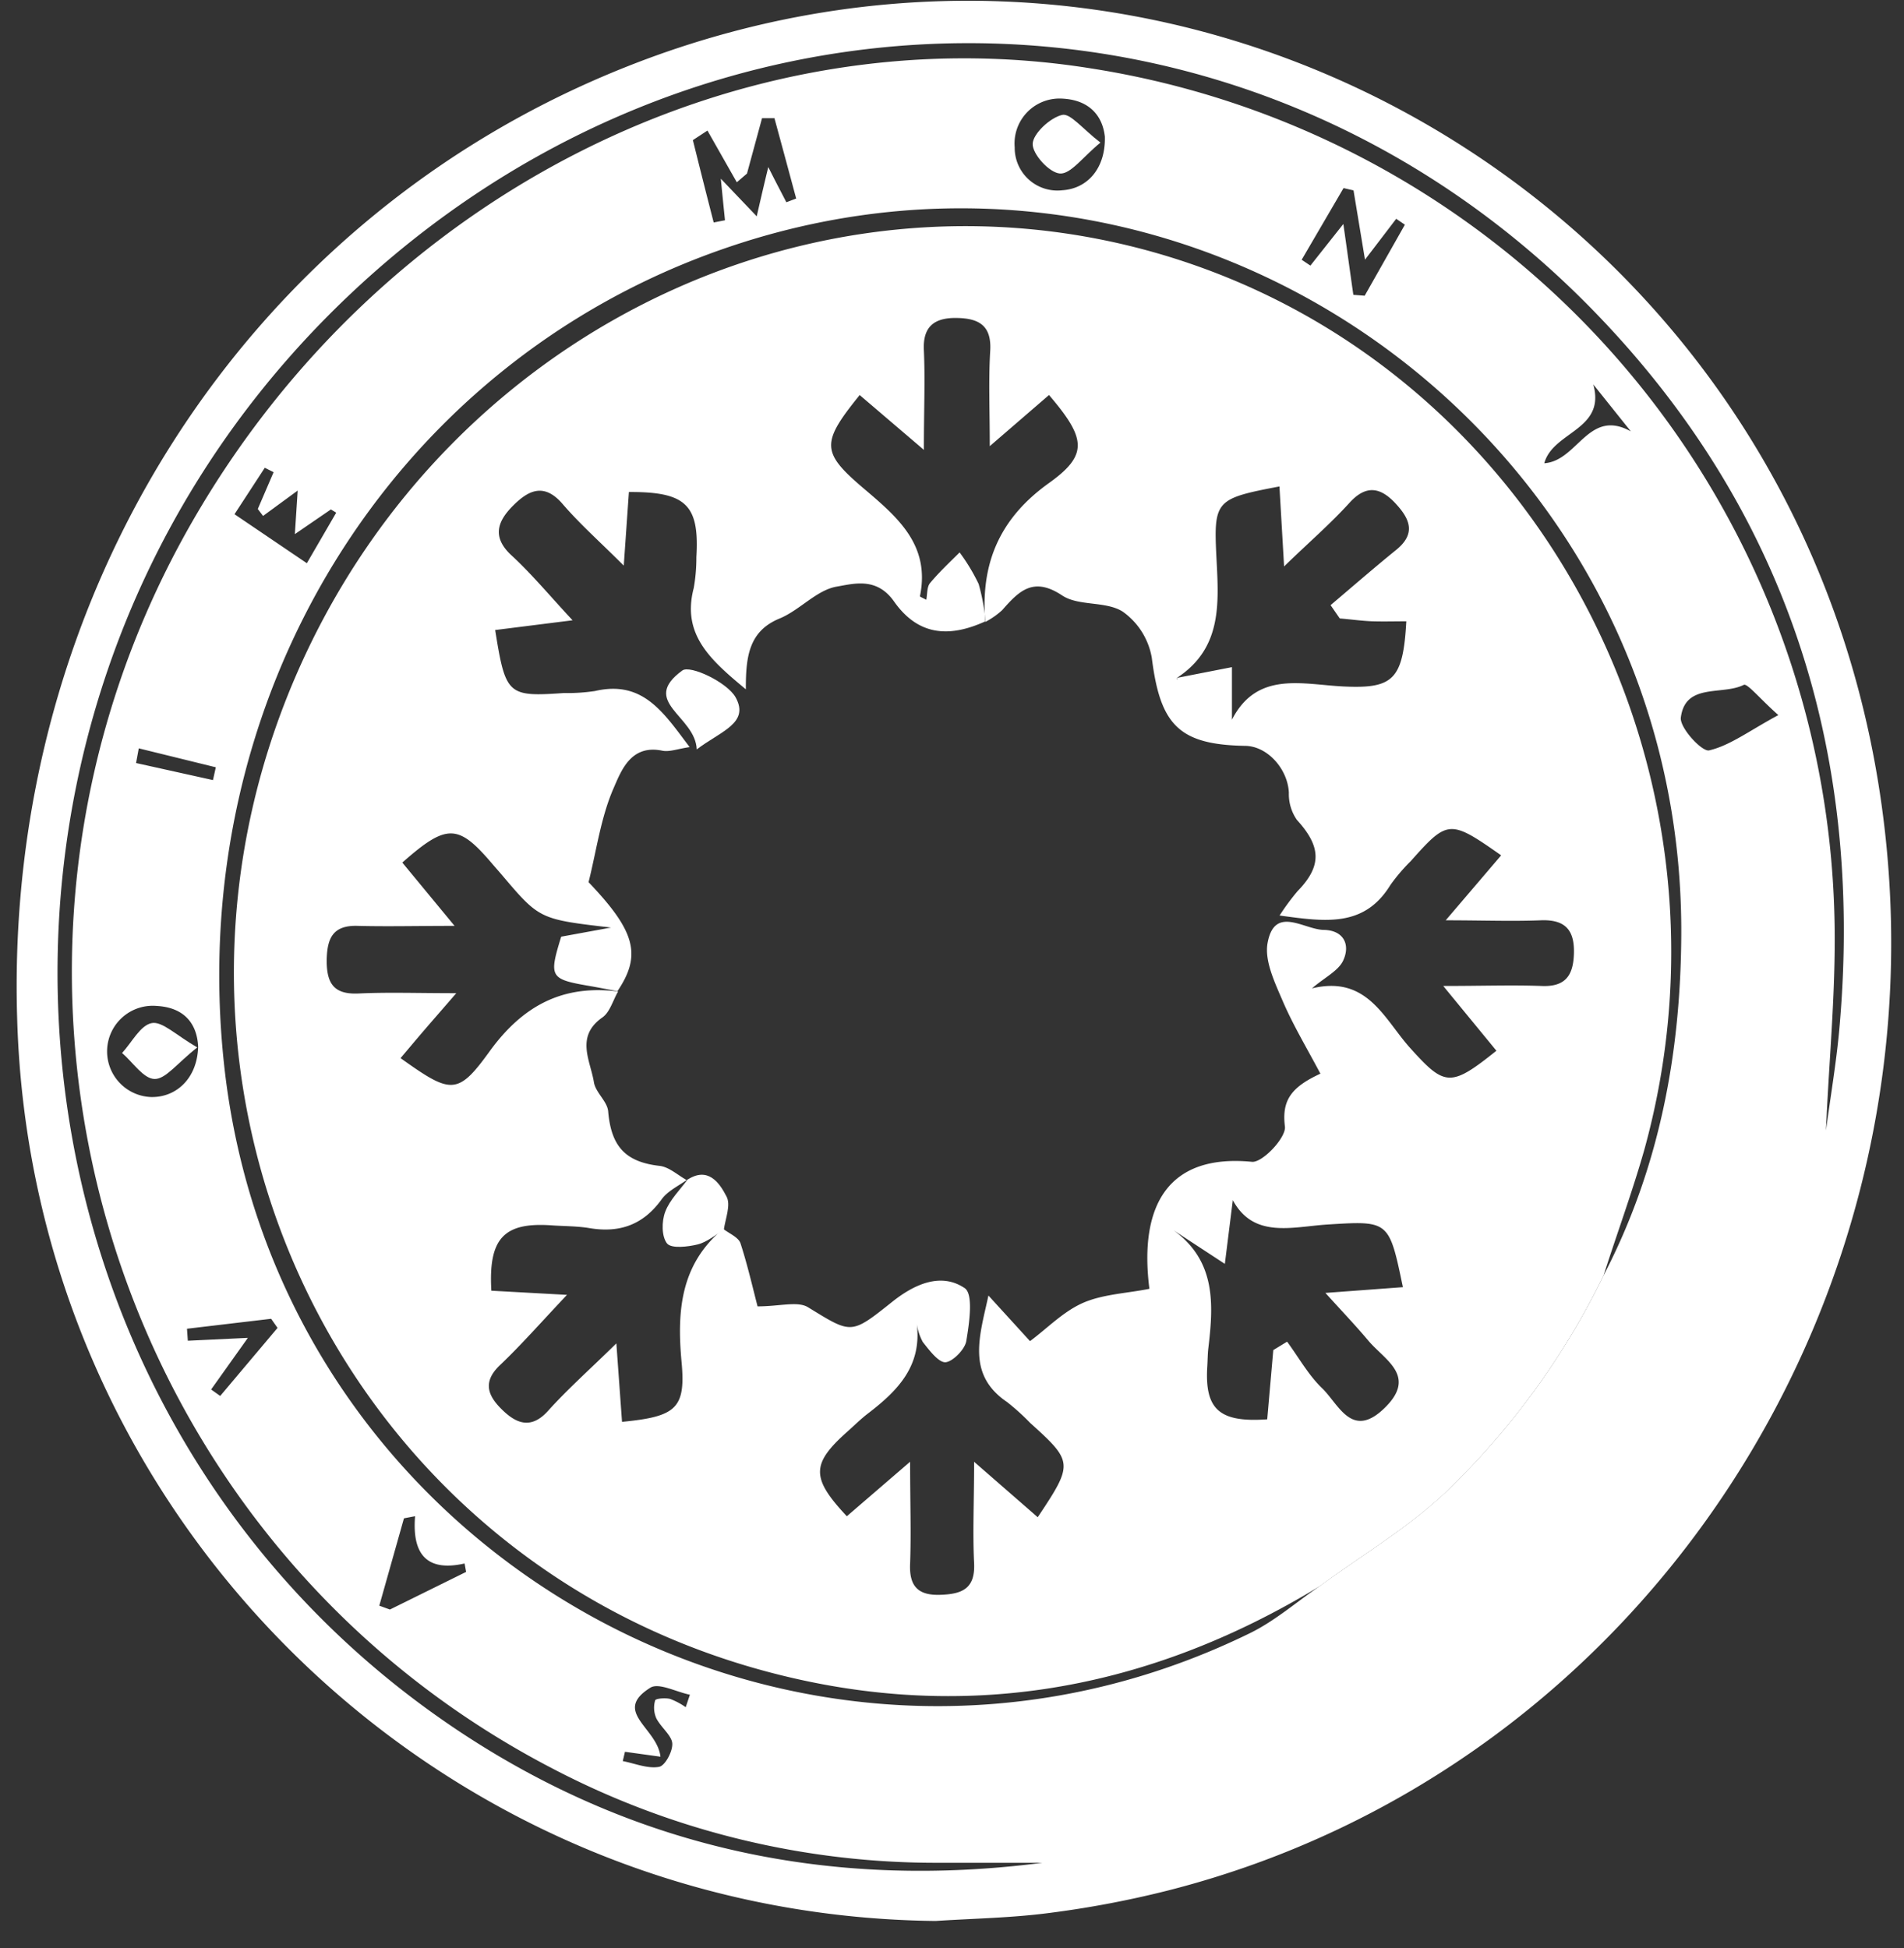 <svg xmlns="http://www.w3.org/2000/svg" width="43" height="44" viewBox="0 0 43 44"><rect x="0" y="0" width="43" height="44" fill="#333333" stroke="none"/><g><g><path fill="#fff" d="M4.874 17.33l-.064.289-1.737-.385.061-.332zm31.109-8.647l.848 1.06c-.958-.531-1.199.669-1.955.72.198-.722 1.395-.747 1.107-1.78zM14.916 39.677c-.072-.654-1.095-1.014-.231-1.557.189-.122.583.094.896.157l-.095.282a1.55 1.55 0 0 0-.355-.188c-.108-.025-.321-.01-.335.034a.591.591 0 0 0 .025.402c.101.202.346.388.361.565.016.177-.16.509-.297.534-.257.047-.546-.077-.82-.13l.049-.21.802.111zM4.242 30.282l-.019-.271 1.9-.225.145.206-1.295 1.537-.205-.146.83-1.166zM5.98 10.565l.199.1-.357.831.119.157.782-.573-.064.984.814-.558.12.073-.663 1.142-1.634-1.107zm3.394 23.683c-.068.842.253 1.261 1.118 1.065l.035.19-1.721.85-.24-.087.557-1.973.246-.047zm20.968-30l.226.052.259 1.565.705-.923.196.133-.908 1.604-.256-.02c-.07-.484-.136-.974-.226-1.6l-.744.94-.197-.132.945-1.618zM4.475 23.644c-.02.696-.477 1.14-1.054 1.134a1.031 1.031 0 1 1 .126-2.057c.639.037.906.427.928.923zM24.952 3.085c.019.712-.388 1.176-.96 1.212a.964.964 0 0 1-1.076-.968 1.015 1.015 0 0 1 1.04-1.103c.617.017.941.363.996.859zm15.21 13.066c-.659.355-1.09.687-1.562.797-.16.04-.67-.512-.64-.742.102-.789.934-.495 1.42-.737.078-.044.363.311.782.682zM17.09 4.886l-.811-.85c.034.352.064.646.094.939l-.255.05c-.16-.62-.316-1.24-.47-1.86l.329-.216.663 1.168.23-.197.34-1.251h.28c.164.603.328 1.208.491 1.815l-.222.084c-.125-.243-.252-.482-.408-.795-.093.383-.163.685-.261 1.113zm6.454 37.187c-4.727.61-9.133-.307-13.114-2.93C-.37 32.02-1.84 16.505 7.364 7.177 15.433-.987 28.008-1.124 35.93 6.96c4.377 4.467 6.147 9.934 5.621 16.15-.067.827-.21 1.642-.313 2.424.068-1.652.246-3.346.185-5.032a19.871 19.871 0 0 0-16.77-18.955C16.747.275 8.601 4.377 4.347 11.773c-5.769 10.028-2.058 22.89 8.144 28.178a18.674 18.674 0 0 0 8.728 2.122zm4.684-5.186C18.178 41.804 6.265 35.19 5.06 24.04 4.17 15.796 8.816 8.214 16.368 5.61 26.977 1.943 38.025 9.877 37.97 21.113c-.014 2.699-.5 5.28-1.753 7.69a17.188 17.188 0 0 1-3.573 4.904c-.848.804-1.883 1.414-2.832 2.112-.528.36-1.017.791-1.584 1.068zm-7.099 6.5c.858-.056 1.722-.069 2.571-.181a22.702 22.702 0 0 0 2.685-.509c10.793-2.75 17.776-13.531 16.07-24.786C40.427 4.516 26.682-3.457 14.165 1.501 5.55 4.912.102 13.418.387 22.984c.31 11.27 9.47 20.28 20.742 20.403z"/></g><g><path fill="#fff" d="M27.842 27.102v.005l-.003-.005zm0 .005c.474.877 1.345.6 2.15.549 1.378-.085 1.378-.088 1.691 1.416l-1.75.13c.378.418.686.74.972 1.081.373.44 1.105.796.365 1.518-.74.721-1.033-.08-1.408-.443-.313-.3-.532-.7-.794-1.055l-.312.19-.137 1.564c-1.087.077-1.416-.227-1.353-1.206.008-.131.008-.261.022-.391.119-.995.178-1.973-.782-2.671l1.156.757.18-1.44zm2.413-13.139c.251.02.502.057.75.065.25.007.5 0 .755 0-.072 1.315-.294 1.524-1.408 1.472-.94-.044-1.96-.36-2.53.75v-1.187l-1.243.243c.008.084-.017.01 0 0 1.047-.685.942-1.726.89-2.774-.06-1.238.004-1.279 1.426-1.55L29 12.794c.54-.527 1.04-.956 1.479-1.44.382-.42.707-.338 1.034.013.327.35.473.682.022 1.05-.502.407-.99.832-1.485 1.251l.207.3zM15.507 26.653c-.203-.113-.396-.295-.608-.32-.771-.087-1.097-.437-1.164-1.232-.019-.225-.285-.426-.322-.657-.08-.493-.423-1.031.19-1.463.171-.118.24-.388.356-.587-1.257-.161-2.161.327-2.906 1.358-.72.997-.873.955-2.007.147.184-.217.366-.435.546-.644.18-.21.363-.418.713-.823-.885 0-1.546-.024-2.204.007-.559.027-.723-.223-.723-.744.008-.496.131-.803.705-.783.667.017 1.337 0 2.183 0l-1.18-1.43c1.011-.892 1.265-.878 2.047.047.069.08.138.157.205.236.846.997.846.997 2.461 1.185l-1.125.206c-.283.919-.256.96.656 1.116.206.036.41.077.615.114.55-.815.405-1.353-.653-2.461.179-.714.276-1.454.56-2.11.177-.406.393-1.007 1.105-.86.16.033.341-.04.618-.081-.587-.775-1.051-1.52-2.139-1.266-.232.034-.466.05-.7.045-1.27.088-1.318.047-1.553-1.423l1.748-.22c-.515-.553-.92-1.043-1.377-1.464-.457-.42-.313-.78.036-1.128.349-.349.7-.518 1.115-.036.39.454.84.851 1.382 1.393l.116-1.662c1.295-.008 1.594.294 1.524 1.47.001.234-.019.469-.06.7-.274 1.051.376 1.621 1.177 2.286-.002-.73.064-1.311.759-1.598.457-.187.837-.644 1.295-.722.387-.066.902-.22 1.293.336.533.757 1.222.832 2.06.45l.002.012c.137-.072.264-.16.379-.265.378-.43.702-.768 1.356-.333.37.246.983.123 1.364.363.35.246.586.621.66 1.042.19 1.522.613 1.967 2.116 1.992.5.01.956.525.98 1.06-.007.219.057.433.181.612.552.607.568 1.042.011 1.614-.145.173-.28.356-.402.546 1.022.137 1.909.28 2.503-.69.137-.192.29-.371.457-.536.839-.943.883-.948 2.044-.133l-1.252 1.467c.83 0 1.488.026 2.142 0 .537-.022.764.2.754.73-.01.5-.177.78-.738.753-.664-.024-1.329 0-2.214 0l1.201 1.463c-1.04.834-1.167.806-1.95-.064-.584-.648-.965-1.648-2.216-1.344.29-.25.593-.393.704-.626.169-.359.015-.687-.437-.695-.452-.008-1.112-.563-1.269.296-.073.403.163.892.34 1.306.236.55.55 1.072.853 1.645-.66.305-.874.602-.802 1.19.038.248-.508.825-.744.801-1.89-.184-2.555.98-2.316 2.868-.493.1-1.039.12-1.488.313-.45.194-.815.576-1.208.869l-.939-1.03c-.195.903-.505 1.78.42 2.405.184.145.358.302.52.47.975.88.982.92.173 2.132l-1.437-1.252c0 .906-.034 1.598 0 2.286.029.584-.273.704-.773.719-.499.014-.696-.2-.672-.708.025-.69 0-1.381 0-2.298l-1.429 1.231c-.813-.867-.806-1.183.014-1.913.157-.14.305-.287.47-.413.663-.509 1.217-1.067 1.095-2.024.02.145.067.285.136.414.145.184.357.467.513.458.157-.01.438-.286.47-.479.067-.402.164-1.059-.036-1.195-.546-.368-1.154-.077-1.642.313-.935.745-.909.723-1.896.119-.235-.144-.635-.02-1.14-.02-.116-.448-.23-.946-.386-1.426-.047-.136-.256-.22-.39-.325-.963.8-1.048 1.852-.94 3.011.097 1.049-.128 1.23-1.345 1.348l-.128-1.772c-.603.592-1.102 1.033-1.542 1.523-.396.44-.737.274-1.051-.038-.315-.311-.429-.62-.036-.993.487-.463.93-.97 1.514-1.588l-1.708-.094c-.069-1.183.283-1.552 1.363-1.476.286.02.576.016.856.063.679.113 1.21-.075 1.625-.648.13-.185.367-.297.566-.438zM22.24 13.87a4.643 4.643 0 0 0-.138-.68 4.301 4.301 0 0 0-.43-.713c-.226.225-.464.447-.669.694-.07.085-.058.24-.084.376-.072-.04-.143-.067-.143-.08.241-1.175-.525-1.8-1.294-2.455-.94-.802-.934-1.017-.067-2.089l1.45 1.238c0-.914.03-1.58 0-2.247-.03-.562.262-.743.753-.732.492.01.78.172.745.745-.04.662-.01 1.328-.01 2.15l1.338-1.155c.84.984.894 1.352-.012 1.996-1.063.765-1.495 1.727-1.439 2.952zm.018.162l-.007.003a4.922 4.922 0 0 1-.01-.165l.017.162zm13.958 14.772c.3-.937.642-1.865.913-2.813 2.322-8.354-2.136-17.166-10.096-19.983C19.042 3.18 10.16 7.22 6.681 15.265c-3.966 9.179.825 19.654 10.305 22.397 4.52 1.306 8.816.605 12.83-1.843.955-.704 1.984-1.308 2.832-2.113 1.471-1.41 2.68-3.07 3.57-4.903z"/></g><g><path fill="#fff" d="M16.346 27.781c-.195.113-.38.274-.59.326-.21.051-.586.1-.69-.02-.126-.157-.125-.501-.043-.716.103-.275.34-.502.52-.75l-.027.03c.469-.312.73.058.89.37.106.192-.025.504-.06.76z"/></g><g><path fill="#fff" d="M24.853 3.22c-.406.333-.67.713-.913.699-.243-.014-.626-.441-.618-.67.007-.228.39-.59.666-.654.182-.044.468.322.865.626z"/></g><g><path fill="#fff" d="M4.455 23.657c-.457.36-.714.718-.964.713-.25-.004-.49-.377-.734-.587.22-.239.412-.625.668-.675.238-.047.545.269 1.03.549z"/></g><g><path fill="#fff" d="M15.735 16.927c-.029-.762-1.296-1.075-.326-1.783.178-.13 1.016.266 1.205.608.32.582-.337.762-.88 1.175z"/></g></g></svg>